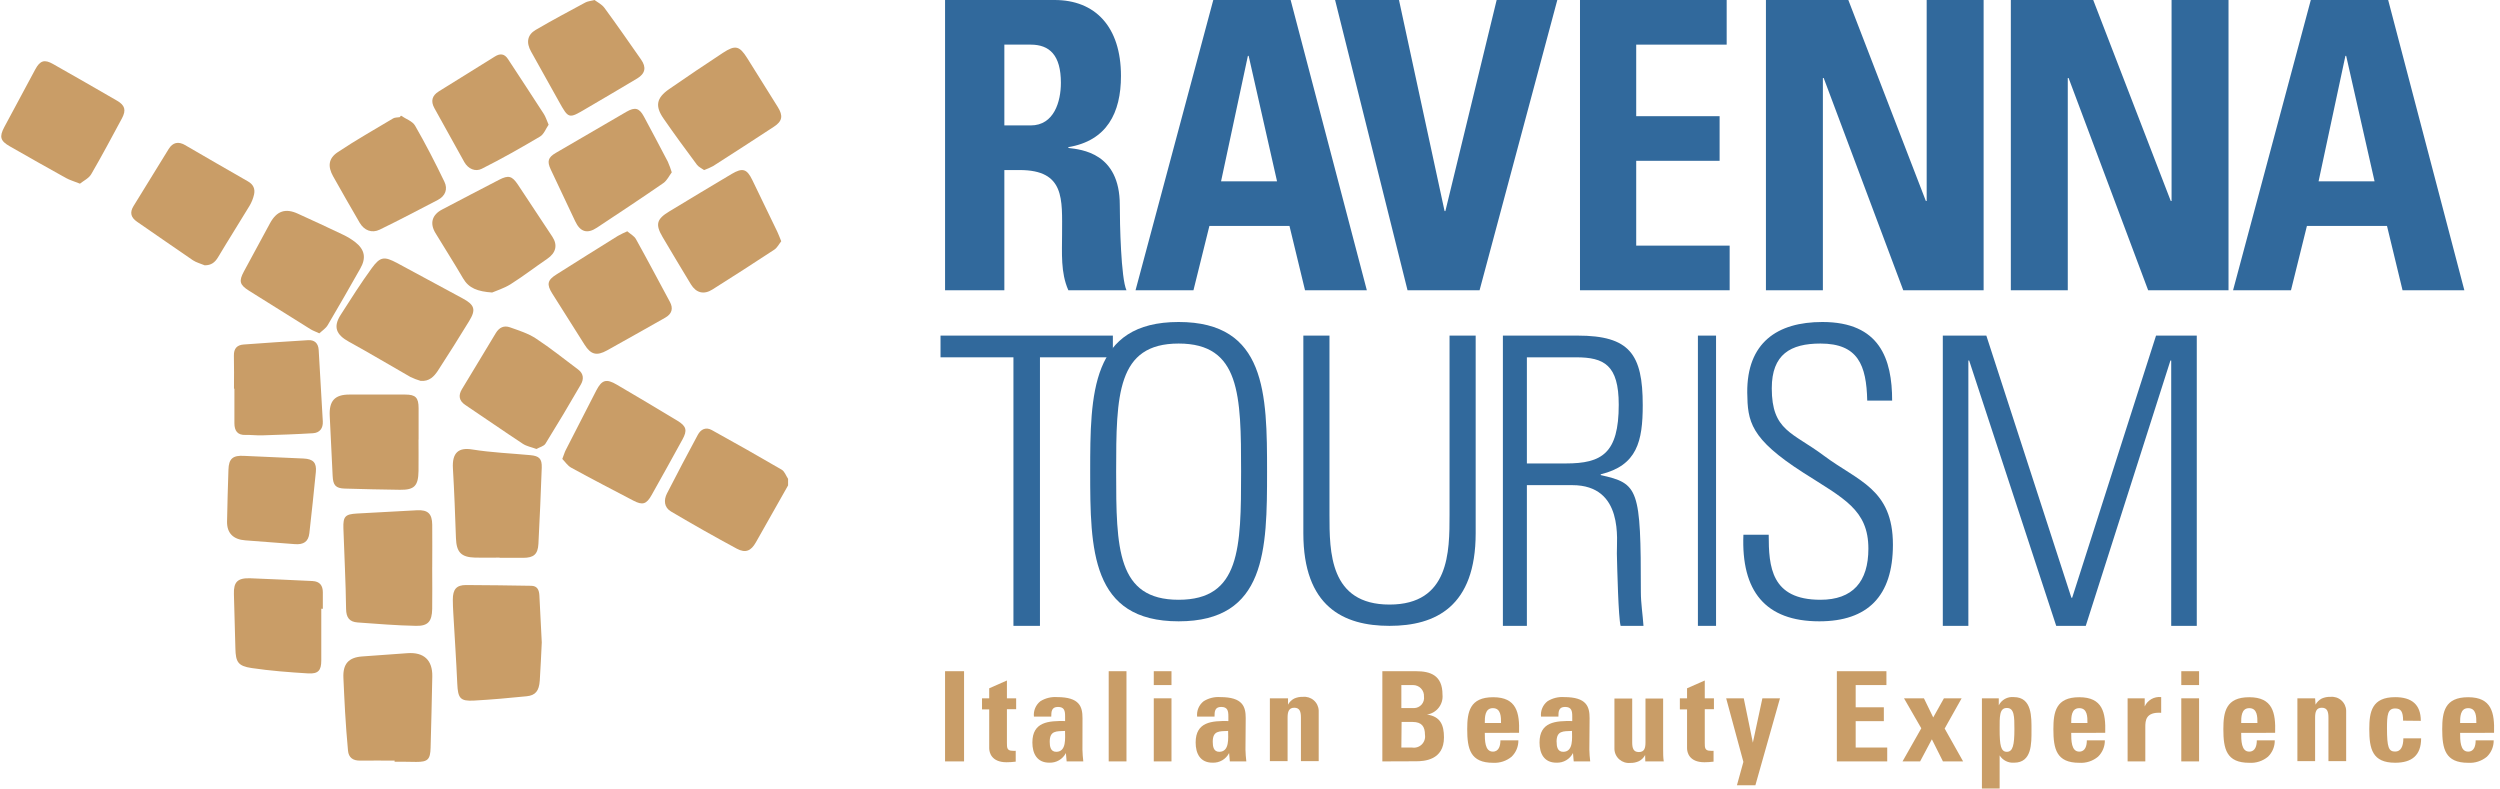 <?xml version="1.0" encoding="UTF-8"?>
<svg width="377px" height="119px" viewBox="0 0 377 119" version="1.1" xmlns="http://www.w3.org/2000/svg" xmlns:xlink="http://www.w3.org/1999/xlink">
    <!-- Generator: Sketch 63.1 (92452) - https://sketch.com -->
    <title>Group 6</title>
    <desc>Created with Sketch.</desc>
    <g id="Page-1" stroke="none" stroke-width="1" fill="none" fill-rule="evenodd">
        <g id="RT-Homepage-Desktop" transform="translate(-134, -84)">
            <g id="Group-6" transform="translate(133, 84)">
                <g id="Group" transform="translate(0.578, 0)" fill="#C99D67" fill-rule="nonzero">
                    <path d="M119.264,73.198 L114.411,81.78 C113.681,83.076 112.858,83.449 111.533,82.742 C108.187,80.938 104.879,79.068 101.609,77.133 C100.561,76.512 100.491,75.416 101.003,74.409 C102.515,71.447 104.076,68.509 105.649,65.579 C106.095,64.747 106.853,64.35 107.754,64.849 C111.292,66.807 114.815,68.793 118.302,70.829 C118.747,71.09 118.949,71.741 119.264,72.212 L119.264,73.198 Z" id="Path"></path>
                    <path d="M65.597,85.54 C65.597,87.634 65.63,89.73 65.597,91.824 C65.558,93.706 64.983,94.419 63.151,94.378 C60.216,94.324 57.291,94.076 54.359,93.867 C53.141,93.78 52.629,93.162 52.611,91.824 C52.563,87.767 52.336,83.709 52.206,79.654 C52.15,77.879 52.484,77.54 54.244,77.44 C57.266,77.27 60.287,77.106 63.309,76.947 C64.937,76.863 65.584,77.458 65.602,79.131 C65.627,81.268 65.602,83.403 65.602,85.54 L65.597,85.54 Z" id="Path"></path>
                    <path d="M63.854,57.438 C63.329,57.283 62.818,57.087 62.326,56.853 C59.23,55.092 56.183,53.255 53.055,51.543 C51.111,50.479 50.633,49.299 51.792,47.485 C53.314,45.106 54.826,42.714 56.493,40.427 C57.775,38.668 58.386,38.645 60.304,39.663 C63.6,41.443 66.898,43.223 70.198,45.004 C72.006,45.981 72.225,46.701 71.167,48.421 C69.621,50.932 68.066,53.438 66.45,55.909 C65.887,56.754 65.171,57.548 63.854,57.438 Z" id="Path"></path>
                    <path d="M101.725,25.987 C101.341,26.494 101.019,27.21 100.462,27.604 C97.153,29.891 93.796,32.11 90.442,34.331 C88.977,35.309 87.918,34.972 87.165,33.372 C85.936,30.763 84.704,28.154 83.469,25.545 C82.898,24.322 83.071,23.74 84.232,23.06 C87.773,20.985 91.321,18.92 94.876,16.864 C96.195,16.103 96.828,16.284 97.527,17.583 C98.738,19.835 99.939,22.102 101.131,24.385 C101.359,24.908 101.558,25.443 101.725,25.987 L101.725,25.987 Z" id="Path"></path>
                    <path d="M48.574,50.267 C47.969,49.986 47.579,49.854 47.245,49.644 C44.147,47.716 41.054,45.78 37.966,43.837 C36.558,42.947 36.414,42.399 37.197,40.947 C38.506,38.509 39.824,36.075 41.15,33.645 C42.16,31.802 43.476,31.365 45.345,32.226 C47.604,33.26 49.87,34.294 52.116,35.374 C52.782,35.685 53.413,36.069 54,36.519 C55.435,37.651 55.669,38.902 54.746,40.51 C53.139,43.353 51.512,46.196 49.855,49.006 C49.562,49.52 48.997,49.867 48.574,50.267 Z" id="Path"></path>
                    <path d="M75.759,84.088 C74.532,84.088 73.303,84.116 72.075,84.088 C69.95,84.029 69.255,83.272 69.179,81.147 C69.057,77.648 68.929,74.146 68.723,70.654 C68.57,68.192 69.641,67.457 71.621,67.778 C74.52,68.248 77.473,68.362 80.404,68.637 C81.737,68.759 82.161,69.185 82.118,70.52 C81.978,74.352 81.817,78.184 81.616,82.014 C81.529,83.6 80.901,84.113 79.328,84.121 C78.141,84.121 76.954,84.121 75.769,84.121 L75.759,84.088 Z" id="Path"></path>
                    <path d="M31.291,40.009 C30.695,39.754 30.036,39.596 29.509,39.245 C26.686,37.335 23.909,35.367 21.088,33.439 C20.164,32.805 19.958,32.054 20.546,31.094 C22.314,28.217 24.085,25.341 25.859,22.467 C26.477,21.464 27.322,21.301 28.307,21.866 C31.474,23.689 34.623,25.545 37.802,27.346 C38.622,27.812 38.917,28.471 38.736,29.319 C38.601,29.926 38.369,30.507 38.049,31.04 C36.476,33.643 34.839,36.215 33.286,38.822 C32.81,39.591 32.268,40.009 31.291,40.009 Z" id="Path"></path>
                    <path d="M81.32,67.707 C80.565,67.427 79.831,67.3 79.263,66.923 C76.349,65.004 73.488,63.009 70.59,61.07 C69.623,60.421 69.527,59.624 70.071,58.705 C71.768,55.873 73.501,53.061 75.192,50.223 C75.711,49.365 76.435,49.045 77.322,49.36 C78.658,49.836 80.062,50.271 81.226,51.037 C83.439,52.486 85.514,54.16 87.624,55.738 C88.467,56.367 88.456,57.214 88.015,57.978 C86.286,60.977 84.508,63.951 82.682,66.9 C82.446,67.292 81.815,67.424 81.32,67.707 Z" id="Path"></path>
                    <path d="M82.121,96.881 C82.027,98.747 81.95,100.682 81.821,102.615 C81.716,104.193 81.171,104.868 79.831,104.997 C77.189,105.266 74.545,105.5 71.898,105.648 C69.814,105.763 69.478,105.293 69.378,103.094 C69.221,99.532 68.978,95.972 68.777,92.41 C68.742,91.751 68.706,91.09 68.708,90.429 C68.708,88.859 69.254,88.221 70.711,88.224 C73.984,88.224 77.258,88.294 80.532,88.337 C81.441,88.351 81.721,88.953 81.762,89.808 C81.872,92.141 81.999,94.472 82.121,96.881 Z" id="Path"></path>
                    <path d="M12.481,27.698 C11.574,27.336 10.943,27.158 10.38,26.848 C7.538,25.282 4.711,23.664 1.886,22.056 C0.469,21.252 0.294,20.624 1.067,19.17 C2.616,16.268 4.172,13.37 5.735,10.475 C6.461,9.126 7.124,8.909 8.437,9.663 C11.657,11.486 14.869,13.327 18.075,15.185 C19.261,15.874 19.469,16.594 18.826,17.821 C17.296,20.652 15.796,23.492 14.183,26.26 C13.815,26.895 13.016,27.26 12.481,27.698 Z" id="Path"></path>
                    <path d="M85.216,69.21 C85.472,68.553 85.572,68.18 85.741,67.858 C87.274,64.864 88.808,61.873 90.342,58.884 C91.186,57.259 91.861,57.082 93.441,58.009 C96.509,59.811 99.556,61.614 102.585,63.45 C103.948,64.279 104.084,64.912 103.34,66.267 C101.806,69.067 100.256,71.86 98.689,74.648 C97.91,76.039 97.324,76.222 95.944,75.498 C92.802,73.855 89.657,72.223 86.548,70.521 C86.012,70.222 85.628,69.619 85.216,69.21 Z" id="Path"></path>
                    <path d="M59.931,114.698 C58.184,114.698 56.436,114.683 54.691,114.698 C53.647,114.711 52.99,114.237 52.9,113.189 C52.713,111.259 52.583,109.325 52.462,107.393 C52.357,105.665 52.291,103.936 52.207,102.208 C52.117,100.132 52.974,99.145 55.021,98.993 C57.304,98.822 59.587,98.657 61.871,98.499 C64.343,98.326 65.658,99.547 65.612,102.007 C65.542,105.594 65.457,109.182 65.356,112.769 C65.31,114.538 64.924,114.904 63.176,114.897 C62.636,114.897 62.094,114.878 61.551,114.873 L59.926,114.873 L59.931,114.698 Z" id="Path"></path>
                    <path d="M74.633,44.112 C72.454,43.954 71.123,43.47 70.26,41.986 C68.916,39.671 67.46,37.419 66.078,35.125 C65.199,33.666 65.584,32.382 67.088,31.598 C69.952,30.1 72.811,28.593 75.683,27.113 C77.112,26.377 77.639,26.525 78.526,27.849 C80.266,30.462 81.998,33.081 83.721,35.705 C84.556,36.979 84.238,38.143 82.964,39.016 C81.098,40.289 79.314,41.665 77.412,42.867 C76.412,43.488 75.241,43.845 74.633,44.112 Z" id="Path"></path>
                    <path d="M95.014,34.879 C95.463,35.275 96.063,35.585 96.325,36.062 C98.069,39.192 99.734,42.367 101.436,45.511 C101.984,46.52 101.756,47.335 100.715,47.92 C97.796,49.559 94.894,51.221 91.965,52.84 C90.392,53.712 89.518,53.47 88.58,51.987 C86.949,49.415 85.322,46.84 83.7,44.261 C82.83,42.876 82.966,42.243 84.34,41.383 C87.413,39.436 90.494,37.503 93.583,35.583 C94.047,35.325 94.525,35.09 95.014,34.879 Z" id="Path"></path>
                    <path d="M118.233,36.382 C117.899,36.799 117.633,37.358 117.18,37.653 C114.093,39.685 110.983,41.687 107.852,43.659 C106.549,44.48 105.394,44.167 104.605,42.869 C103.173,40.498 101.742,38.123 100.337,35.737 C99.218,33.836 99.442,33.031 101.355,31.88 C104.486,29.992 107.612,28.092 110.762,26.229 C112.415,25.253 113.054,25.467 113.87,27.146 C115.129,29.746 116.386,32.347 117.641,34.949 C117.841,35.361 117.991,35.793 118.233,36.382 Z" id="Path"></path>
                    <path d="M106.593,25.647 C106.213,25.369 105.768,25.178 105.524,24.847 C103.821,22.555 102.118,20.243 100.499,17.898 C99.173,15.999 99.399,14.774 101.332,13.434 C104.01,11.579 106.713,9.757 109.441,7.967 C111.317,6.738 111.937,6.908 113.109,8.777 C114.649,11.23 116.184,13.685 117.714,16.141 C118.54,17.465 118.403,18.275 117.133,19.105 C114.088,21.101 111.032,23.081 107.963,25.043 C107.523,25.278 107.065,25.48 106.593,25.647 Z" id="Path"></path>
                    <path d="M60.891,17.44 C61.615,17.943 62.627,18.268 63.016,18.95 C64.608,21.719 66.064,24.55 67.444,27.417 C67.964,28.492 67.605,29.549 66.437,30.156 C63.528,31.666 60.631,33.194 57.683,34.629 C56.489,35.21 55.347,34.744 54.667,33.599 C53.312,31.266 51.965,28.925 50.649,26.572 C49.836,25.117 49.938,23.896 51.334,22.962 C54.049,21.145 56.904,19.526 59.715,17.852 C59.975,17.694 60.366,17.727 60.696,17.671 L60.891,17.44 Z" id="Path"></path>
                    <path d="M63.535,66.285 C63.535,67.859 63.555,69.435 63.535,71.009 C63.5,73.287 62.907,73.889 60.723,73.861 C57.951,73.826 55.179,73.76 52.41,73.679 C51.046,73.638 50.648,73.173 50.586,71.784 C50.45,68.762 50.297,65.74 50.146,62.719 C50.033,60.457 50.902,59.503 53.089,59.5 C55.902,59.5 58.717,59.5 61.534,59.5 C63.098,59.5 63.542,59.961 63.547,61.55 C63.552,63.139 63.547,64.703 63.547,66.282 L63.535,66.285 Z" id="Path"></path>
                    <path d="M35.706,58.608 C35.706,56.959 35.738,55.306 35.693,53.657 C35.664,52.526 36.186,52.02 37.186,51.95 C40.421,51.72 43.658,51.483 46.898,51.297 C47.812,51.245 48.418,51.715 48.48,52.781 C48.682,56.367 48.901,59.953 49.101,63.539 C49.16,64.616 48.608,65.269 47.622,65.331 C45.072,65.489 42.518,65.571 39.963,65.651 C39.123,65.677 38.28,65.566 37.44,65.589 C36.253,65.628 35.77,64.985 35.77,63.813 C35.77,62.078 35.77,60.343 35.77,58.608 L35.706,58.608 Z" id="Path"></path>
                    <path d="M90.073,0 C90.49,0.32 91.174,0.646 91.575,1.191 C93.461,3.756 95.277,6.377 97.102,8.989 C97.915,10.148 97.733,11.094 96.514,11.83 C93.959,13.38 91.378,14.854 88.813,16.376 C86.172,17.941 86.177,17.946 84.682,15.26 C83.294,12.761 81.901,10.265 80.504,7.769 C79.746,6.419 79.936,5.248 81.206,4.507 C83.67,3.066 86.187,1.723 88.694,0.375 C89.01,0.201 89.401,0.17 90.073,0 Z" id="Path"></path>
                    <path d="M83.153,18.806 C82.736,19.404 82.448,20.244 81.863,20.589 C78.981,22.297 76.058,23.953 73.063,25.456 C72.109,25.934 71.034,25.482 70.442,24.445 C68.922,21.734 67.414,19.016 65.918,16.29 C65.352,15.25 65.572,14.415 66.589,13.784 C69.414,12.033 72.237,10.278 75.057,8.517 C75.843,8.026 76.493,8.093 77.02,8.899 C78.815,11.647 80.624,14.382 82.401,17.14 C82.705,17.595 82.859,18.138 83.153,18.806 Z" id="Path"></path>
                    <path d="M48.871,91.797 C48.871,94.4 48.871,97.003 48.871,99.608 C48.871,101.097 48.415,101.641 46.896,101.551 C44.048,101.379 41.191,101.158 38.372,100.742 C36.302,100.435 35.966,99.822 35.919,97.774 C35.856,95.047 35.782,92.322 35.696,89.597 C35.636,87.76 36.242,87.133 38.193,87.204 C41.307,87.317 44.418,87.481 47.531,87.619 C48.656,87.67 49.105,88.31 49.105,89.323 C49.105,90.149 49.105,90.976 49.105,91.805 L48.871,91.797 Z" id="Path"></path>
                    <path d="M37.242,68.746 C40.229,68.879 43.213,69.012 46.195,69.145 C47.655,69.213 48.19,69.777 48.052,71.182 C47.749,74.26 47.422,77.335 47.073,80.409 C46.93,81.672 46.216,82.163 44.872,82.054 C42.384,81.858 39.896,81.662 37.405,81.483 C35.609,81.353 34.638,80.404 34.661,78.67 C34.703,76.055 34.789,73.437 34.872,70.822 C34.922,69.172 35.529,68.637 37.242,68.746 Z" id="Path"></path>
                </g>
                <path d="M152.456,18.915 L156.423,18.915 C159.977,18.915 160.983,15.278 160.983,12.488 C160.983,8.306 159.265,6.73 156.423,6.73 L152.456,6.73 L152.456,18.915 Z M152.456,43.77 L143.515,43.77 L143.515,0 L160.035,0 C166.134,0 170.042,4.001 170.042,11.458 C170.042,17.035 167.911,21.218 162.108,22.188 L162.108,22.31 C164.062,22.552 169.865,23.038 169.865,30.918 C169.865,33.707 170.042,41.951 170.872,43.77 L162.108,43.77 C160.923,41.102 161.161,38.132 161.161,35.283 C161.161,30.07 161.635,25.643 154.765,25.643 L152.456,25.643 L152.456,43.77 L152.456,43.77 Z" id="Fill-26" fill="#31699C"></path>
                <path d="M189.298,8.427 L189.181,8.427 L185.136,27.341 L193.577,27.341 L189.298,8.427 Z M172.239,43.77 L183.963,0 L195.629,0 L207.119,43.77 L197.798,43.77 L195.453,34.071 L183.377,34.071 L180.974,43.77 L172.239,43.77 L172.239,43.77 Z" id="Fill-27" fill="#31699C"></path>
                <polygon id="Fill-28" fill="#31699C" points="211.967 0 218.841 31.827 218.964 31.827 226.697 0 235.843 0 224.12 43.77 213.256 43.77 202.331 0"></polygon>
                <polyline id="Fill-29" fill="#31699C" points="239.262 43.77 239.262 0 261.382 0 261.382 6.73 247.74 6.73 247.74 17.521 260.316 17.521 260.316 24.25 247.74 24.25 247.74 37.041 261.831 37.041 261.831 43.77 239.262 43.77"></polyline>
                <polyline id="Fill-30" fill="#31699C" points="267.303 43.77 267.303 0 279.728 0 291.421 30.312 291.543 30.312 291.543 0 300.13 0 300.13 43.77 288.01 43.77 276.012 11.761 275.891 11.761 275.891 43.77 267.303 43.77"></polyline>
                <polyline id="Fill-31" fill="#31699C" points="304.234 43.77 304.234 0 316.658 0 328.353 30.312 328.473 30.312 328.473 0 337.061 0 337.061 43.77 324.941 43.77 312.943 11.761 312.821 11.761 312.821 43.77 304.234 43.77"></polyline>
                <path d="M354.803,8.427 L354.687,8.427 L350.642,27.341 L359.083,27.341 L354.803,8.427 Z M337.745,43.77 L349.47,0 L361.135,0 L372.624,43.77 L363.304,43.77 L360.959,34.071 L348.883,34.071 L346.48,43.77 L337.745,43.77 L337.745,43.77 Z" id="Fill-32" fill="#31699C"></path>
                <polyline id="Fill-33" fill="#31699C" points="153.827 53.883 142.831 53.883 142.831 50.609 168.82 50.609 168.82 53.883 157.825 53.883 157.825 94.379 153.827 94.379 153.827 53.883"></polyline>
                <path d="M178.737,90.445 C188.035,90.445 188.157,82.681 188.157,71.126 C188.157,59.571 188.035,51.807 178.737,51.807 C169.437,51.807 169.315,59.571 169.315,71.126 C169.315,82.681 169.437,90.445 178.737,90.445 Z M178.737,48.557 C191.95,48.557 192.073,59.39 192.073,71.126 C192.073,82.862 191.95,93.695 178.737,93.695 C165.522,93.695 165.4,82.862 165.4,71.126 C165.4,59.39 165.522,48.557 178.737,48.557 L178.737,48.557 Z" id="Fill-34" fill="#31699C"></path>
                <path d="M201.485,77.608 C201.485,83.199 201.485,91.168 210.538,91.168 C219.591,91.168 219.591,83.199 219.591,77.608 L219.591,50.609 L223.532,50.609 L223.532,80.404 C223.532,91.465 217.498,94.379 210.538,94.379 C203.58,94.379 197.544,91.465 197.544,80.404 L197.544,50.609 L201.485,50.609 L201.485,77.608" id="Fill-35" fill="#31699C"></path>
                <path d="M231.254,69.888 L237.134,69.888 C242.562,69.888 245.106,68.372 245.106,61.036 C245.106,55.035 242.901,53.883 238.661,53.883 L231.254,53.883 L231.254,69.888 Z M231.254,73.16 L231.254,94.379 L227.636,94.379 L227.636,50.609 L238.887,50.609 C246.746,50.609 248.725,53.398 248.725,61.097 C248.725,66.553 247.876,70.19 242.392,71.524 L242.392,71.645 C248.103,72.918 248.442,73.646 248.442,89.287 C248.442,90.984 248.725,92.682 248.837,94.379 L245.389,94.379 C245.049,93.107 244.879,85.831 244.823,83.467 C244.767,81.587 245.954,73.16 238.095,73.16 L231.254,73.16 L231.254,73.16 Z" id="Fill-36" fill="#31699C"></path>
                <polygon id="Fill-37" fill="#31699C" points="257.044 94.379 259.78 94.379 259.78 50.609 257.044 50.609"></polygon>
                <path d="M282.578,60.413 C282.463,55.057 281.191,51.807 275.525,51.807 C271.016,51.807 268.184,53.432 268.184,58.548 C268.184,64.988 271.305,65.168 276.045,68.719 C281.191,72.571 286.452,73.714 286.452,82.14 C286.452,89.904 282.636,93.695 275.352,93.695 C267.201,93.695 263.559,89.122 263.906,80.635 L267.721,80.635 C267.721,85.451 268.068,90.445 275.525,90.445 C280.382,90.445 282.752,87.737 282.752,82.742 C282.752,76.844 278.994,75.159 272.982,71.307 C264.889,66.131 264.542,63.543 264.484,59.21 C264.426,51.687 268.993,48.557 275.814,48.557 C284.486,48.557 286.336,54.154 286.336,60.413 L282.578,60.413" id="Fill-38" fill="#31699C"></path>
                <polyline id="Fill-39" fill="#31699C" points="293.975 94.379 293.975 50.609 300.539 50.609 313.365 90.135 313.485 90.135 326.131 50.609 332.274 50.609 332.274 94.379 328.419 94.379 328.419 54.368 328.3 54.368 315.533 94.379 311.077 94.379 297.949 54.368 297.829 54.368 297.829 94.379 293.975 94.379"></polyline>
                <g id="Group-8" transform="translate(143.515, 101.218)" fill="#C99D67" fill-rule="nonzero">
                    <polygon id="Path" points="5.27133555e-14 13.601 5.27133555e-14 1.96287431e-13 2.865 1.96287431e-13 2.865 13.601"></polygon>
                    <path d="M5.573,4.088 L6.658,4.088 L6.658,2.578 L9.329,1.4 L9.329,4.088 L10.72,4.088 L10.72,5.728 L9.329,5.728 L9.329,10.811 C9.329,11.529 9.329,11.998 10.182,11.998 C10.339,12.018 10.498,12.018 10.655,11.998 L10.655,13.638 C10.197,13.697 9.736,13.728 9.273,13.73 C6.964,13.73 6.658,12.21 6.658,11.621 L6.658,5.764 L5.573,5.764 L5.573,4.088 Z" id="Path"></path>
                    <path d="M20.717,11.833 C20.717,12.413 20.791,13.021 20.847,13.601 L18.334,13.601 L18.222,12.339 L18.222,12.339 C17.747,13.27 16.768,13.838 15.718,13.794 C13.864,13.794 13.168,12.413 13.168,10.755 C13.168,7.615 15.616,7.477 18.102,7.514 L18.102,6.787 C18.102,5.976 17.99,5.387 17.026,5.387 C16.062,5.387 16.015,6.087 16.015,6.842 L13.4,6.842 C13.307,5.952 13.677,5.077 14.383,4.521 C15.132,4.059 16.008,3.843 16.887,3.904 C20.29,3.904 20.726,5.35 20.726,7.081 L20.717,11.833 Z M15.783,10.645 C15.783,11.326 15.895,12.155 16.766,12.155 C18.343,12.155 18.092,10.046 18.092,9.006 C16.766,9.061 15.783,8.95 15.783,10.645 Z" id="Shape"></path>
                    <polygon id="Path" points="27.357 1.96287431e-13 27.357 13.601 24.677 13.601 24.677 1.96287431e-13"></polygon>
                    <path d="M34.145,1.96287431e-13 L34.145,2.09 L31.474,2.09 L31.474,1.96287431e-13 L34.145,1.96287431e-13 Z M34.145,13.601 L31.474,13.601 L31.474,4.088 L34.145,4.088 L34.145,13.601 Z" id="Shape"></path>
                    <path d="M45.301,11.833 C45.301,12.413 45.375,13.021 45.431,13.601 L42.945,13.601 L42.834,12.339 L42.834,12.339 C42.362,13.273 41.381,13.843 40.33,13.794 C38.475,13.794 37.789,12.413 37.789,10.755 C37.789,7.615 40.237,7.477 42.723,7.514 L42.723,6.787 C42.723,5.976 42.602,5.387 41.638,5.387 C40.673,5.387 40.636,6.087 40.636,6.842 L38.012,6.842 C37.917,5.95 38.292,5.073 39.004,4.521 C39.752,4.057 40.628,3.841 41.508,3.904 C44.902,3.904 45.338,5.35 45.338,7.081 L45.301,11.833 Z M40.367,10.645 C40.367,11.326 40.479,12.155 41.35,12.155 C42.927,12.155 42.686,10.046 42.686,9.006 C41.35,9.061 40.367,8.95 40.367,10.645 Z" id="Shape"></path>
                    <path d="M51.718,5.046 L51.718,5.046 C51.926,4.653 52.25,4.332 52.645,4.125 C53.055,3.941 53.503,3.853 53.953,3.868 C54.552,3.806 55.149,3.994 55.603,4.387 C56.056,4.78 56.325,5.342 56.345,5.939 L56.345,13.564 L53.665,13.564 L53.665,7.008 C53.665,6.16 53.517,5.507 52.664,5.507 C51.811,5.507 51.653,6.16 51.653,7.008 L51.653,13.564 L48.982,13.564 L48.982,4.088 L51.718,4.088 L51.718,5.046 Z" id="Path"></path>
                    <path d="M65.943,13.601 L65.943,2.10191124e-13 L71.025,2.10191124e-13 C73.204,2.10191124e-13 75.013,0.626 75.013,3.527 C75.164,4.988 74.137,6.311 72.676,6.538 L72.676,6.538 C74.707,6.823 75.235,8.122 75.235,9.982 C75.235,13.435 72.221,13.582 71.007,13.582 L65.943,13.601 Z M68.809,5.562 L70.719,5.562 C71.161,5.556 71.578,5.361 71.866,5.028 C72.153,4.695 72.283,4.256 72.221,3.821 C72.25,3.37 72.088,2.928 71.775,2.6 C71.462,2.271 71.026,2.087 70.571,2.09 L68.809,2.09 L68.809,5.562 Z M68.809,11.51 L70.404,11.51 C70.944,11.603 71.495,11.432 71.885,11.05 C72.275,10.668 72.456,10.123 72.37,9.586 C72.37,8.389 71.915,7.652 70.515,7.652 L68.846,7.652 L68.809,11.51 Z" id="Shape"></path>
                    <path d="M81.393,9.3 C81.393,10.424 81.393,12.127 82.608,12.127 C83.535,12.127 83.748,11.207 83.748,10.424 L86.456,10.424 C86.471,11.351 86.103,12.243 85.436,12.892 C84.659,13.537 83.665,13.866 82.654,13.812 C79.204,13.812 78.741,11.722 78.741,8.739 C78.741,6.142 79.121,3.923 82.654,3.923 C86.187,3.923 86.66,6.234 86.558,9.291 L81.393,9.3 Z M83.841,7.809 C83.841,6.888 83.841,5.571 82.608,5.571 C81.374,5.571 81.393,6.998 81.393,7.809 L83.841,7.809 Z" id="Shape"></path>
                    <path d="M97.158,11.833 C97.158,12.413 97.232,13.021 97.288,13.601 L94.802,13.601 L94.691,12.339 L94.691,12.339 C94.219,13.273 93.238,13.843 92.187,13.794 C90.332,13.794 89.646,12.413 89.646,10.755 C89.646,7.615 92.094,7.477 94.58,7.514 L94.58,6.787 C94.58,5.976 94.459,5.387 93.495,5.387 C92.53,5.387 92.493,6.087 92.493,6.842 L89.869,6.842 C89.774,5.95 90.149,5.073 90.861,4.521 C91.609,4.057 92.486,3.841 93.365,3.904 C96.759,3.904 97.195,5.35 97.195,7.081 L97.158,11.833 Z M92.224,10.645 C92.224,11.326 92.336,12.155 93.217,12.155 C94.784,12.155 94.543,10.046 94.543,9.006 C93.207,9.061 92.215,8.95 92.215,10.645 L92.224,10.645 Z" id="Shape"></path>
                    <path d="M105.569,12.643 L105.569,12.643 C105.363,13.038 105.039,13.359 104.641,13.564 C104.232,13.753 103.785,13.844 103.334,13.831 C102.736,13.89 102.14,13.701 101.687,13.308 C101.234,12.916 100.964,12.355 100.941,11.759 L100.941,4.125 L103.621,4.125 L103.621,10.719 C103.621,11.566 103.77,12.192 104.623,12.192 C105.476,12.192 105.624,11.566 105.624,10.719 L105.624,4.125 L108.286,4.125 L108.286,11.759 C108.286,12.376 108.286,13.021 108.379,13.601 L105.597,13.601 L105.569,12.643 Z" id="Path"></path>
                    <path d="M110.808,4.088 L111.893,4.088 L111.893,2.578 L114.564,1.4 L114.564,4.088 L115.946,4.088 L115.946,5.728 L114.564,5.728 L114.564,10.811 C114.564,11.529 114.564,11.998 115.417,11.998 C115.574,12.018 115.733,12.018 115.89,11.998 L115.89,13.638 C115.432,13.696 114.97,13.727 114.508,13.73 C112.19,13.73 111.893,12.21 111.893,11.621 L111.893,5.764 L110.808,5.764 L110.808,4.088 Z" id="Path"></path>
                    <polygon id="Path" points="120.388 13.674 117.791 4.088 120.443 4.088 121.816 10.774 121.816 10.774 123.253 4.088 125.905 4.088 122.196 17.201 119.414 17.201"></polygon>
                    <polygon id="Path" points="134.483 13.601 134.483 1.96287431e-13 141.958 1.96287431e-13 141.958 2.09 137.321 2.09 137.321 5.442 141.568 5.442 141.568 7.532 137.321 7.532 137.321 11.51 142.078 11.51 142.078 13.601"></polygon>
                    <polygon id="Path" points="147.04 13.601 144.387 13.601 147.216 8.61 144.61 4.088 147.614 4.088 149.015 6.971 150.628 4.088 153.299 4.088 150.74 8.647 153.522 13.601 150.48 13.601 148.811 10.267"></polygon>
                    <path d="M158.9,4.088 L158.9,5.147 L158.9,5.147 C159.318,4.304 160.221,3.808 161.163,3.904 C163.945,3.904 163.834,6.952 163.834,8.914 C163.834,10.875 163.908,13.794 161.219,13.794 C160.34,13.864 159.496,13.441 159.03,12.698 L159.03,12.698 L159.03,17.689 L156.359,17.689 L156.359,4.088 L158.9,4.088 Z M161.256,8.757 C161.256,6.86 161.256,5.543 160.115,5.543 C158.974,5.543 159.03,6.86 159.03,8.757 C159.03,11.151 159.206,12.155 160.115,12.155 C161.024,12.155 161.256,11.142 161.256,8.757 Z" id="Shape"></path>
                    <path d="M169.824,9.3 C169.824,10.424 169.824,12.127 171.039,12.127 C171.967,12.127 172.18,11.207 172.18,10.424 L174.897,10.424 C174.909,11.352 174.536,12.244 173.868,12.892 C173.08,13.55 172.066,13.88 171.039,13.812 C167.589,13.812 167.135,11.722 167.135,8.739 C167.135,6.142 167.515,3.923 171.039,3.923 C174.563,3.923 175.045,6.234 174.953,9.291 L169.824,9.3 Z M172.273,7.809 C172.273,6.888 172.273,5.571 171.039,5.571 C169.806,5.571 169.824,6.998 169.824,7.809 L172.273,7.809 Z" id="Shape"></path>
                    <path d="M180.906,4.088 L180.906,5.313 L180.906,5.313 C181.336,4.355 182.342,3.785 183.391,3.904 L183.391,6.271 C181.036,6.124 180.999,7.477 180.999,8.426 L180.999,13.601 L178.328,13.601 L178.328,4.088 L180.906,4.088 Z" id="Path"></path>
                    <path d="M189.104,1.96287431e-13 L189.104,2.09 L186.424,2.09 L186.424,1.96287431e-13 L189.104,1.96287431e-13 Z M189.104,13.601 L186.424,13.601 L186.424,4.088 L189.104,4.088 L189.104,13.601 Z" id="Shape"></path>
                    <path d="M195.456,9.3 C195.456,10.424 195.456,12.127 196.671,12.127 C197.598,12.127 197.812,11.207 197.812,10.424 L200.519,10.424 C200.535,11.351 200.166,12.243 199.499,12.892 C198.711,13.548 197.698,13.878 196.671,13.812 C193.221,13.812 192.767,11.722 192.767,8.739 C192.767,6.142 193.147,3.923 196.671,3.923 C200.195,3.923 200.677,6.234 200.575,9.291 L195.456,9.3 Z M197.904,7.809 C197.904,6.888 197.904,5.571 196.671,5.571 C195.438,5.571 195.456,6.998 195.456,7.809 L197.904,7.809 Z" id="Shape"></path>
                    <path d="M206.668,5.046 L206.668,5.046 C206.879,4.656 207.202,4.336 207.595,4.125 C208.005,3.94 208.453,3.852 208.903,3.868 C209.5,3.806 210.097,3.994 210.549,4.387 C211.002,4.78 211.268,5.343 211.286,5.939 L211.286,13.564 L208.615,13.564 L208.615,7.008 C208.615,6.16 208.467,5.507 207.614,5.507 C206.76,5.507 206.603,6.16 206.603,7.008 L206.603,13.564 L203.932,13.564 L203.932,4.088 L206.603,4.088 L206.668,5.046 Z" id="Path"></path>
                    <path d="M219.873,7.459 C219.873,6.05 219.511,5.617 218.677,5.617 C217.536,5.617 217.443,6.612 217.443,8.591 C217.443,11.492 217.694,12.118 218.677,12.118 C219.511,12.118 219.91,11.363 219.91,10.12 L222.59,10.12 C222.59,12.698 221.181,13.803 218.677,13.803 C215.227,13.803 214.773,11.713 214.773,8.729 C214.773,6.133 215.153,3.914 218.677,3.914 C221.144,3.914 222.544,5 222.544,7.486 L219.873,7.459 Z" id="Path"></path>
                    <path d="M228.47,9.3 C228.47,10.424 228.47,12.127 229.684,12.127 C230.612,12.127 230.816,11.207 230.816,10.424 L233.533,10.424 C233.548,11.351 233.179,12.243 232.513,12.892 C231.724,13.548 230.711,13.878 229.684,13.812 C226.225,13.812 225.771,11.722 225.771,8.739 C225.771,6.142 226.151,3.923 229.684,3.923 C233.218,3.923 233.681,6.234 233.588,9.291 L228.47,9.3 Z M230.918,7.809 C230.918,6.888 230.918,5.571 229.684,5.571 C228.451,5.571 228.47,6.998 228.47,7.809 L230.918,7.809 Z" id="Shape"></path>
                </g>
            </g>
        </g>
    </g>
</svg>